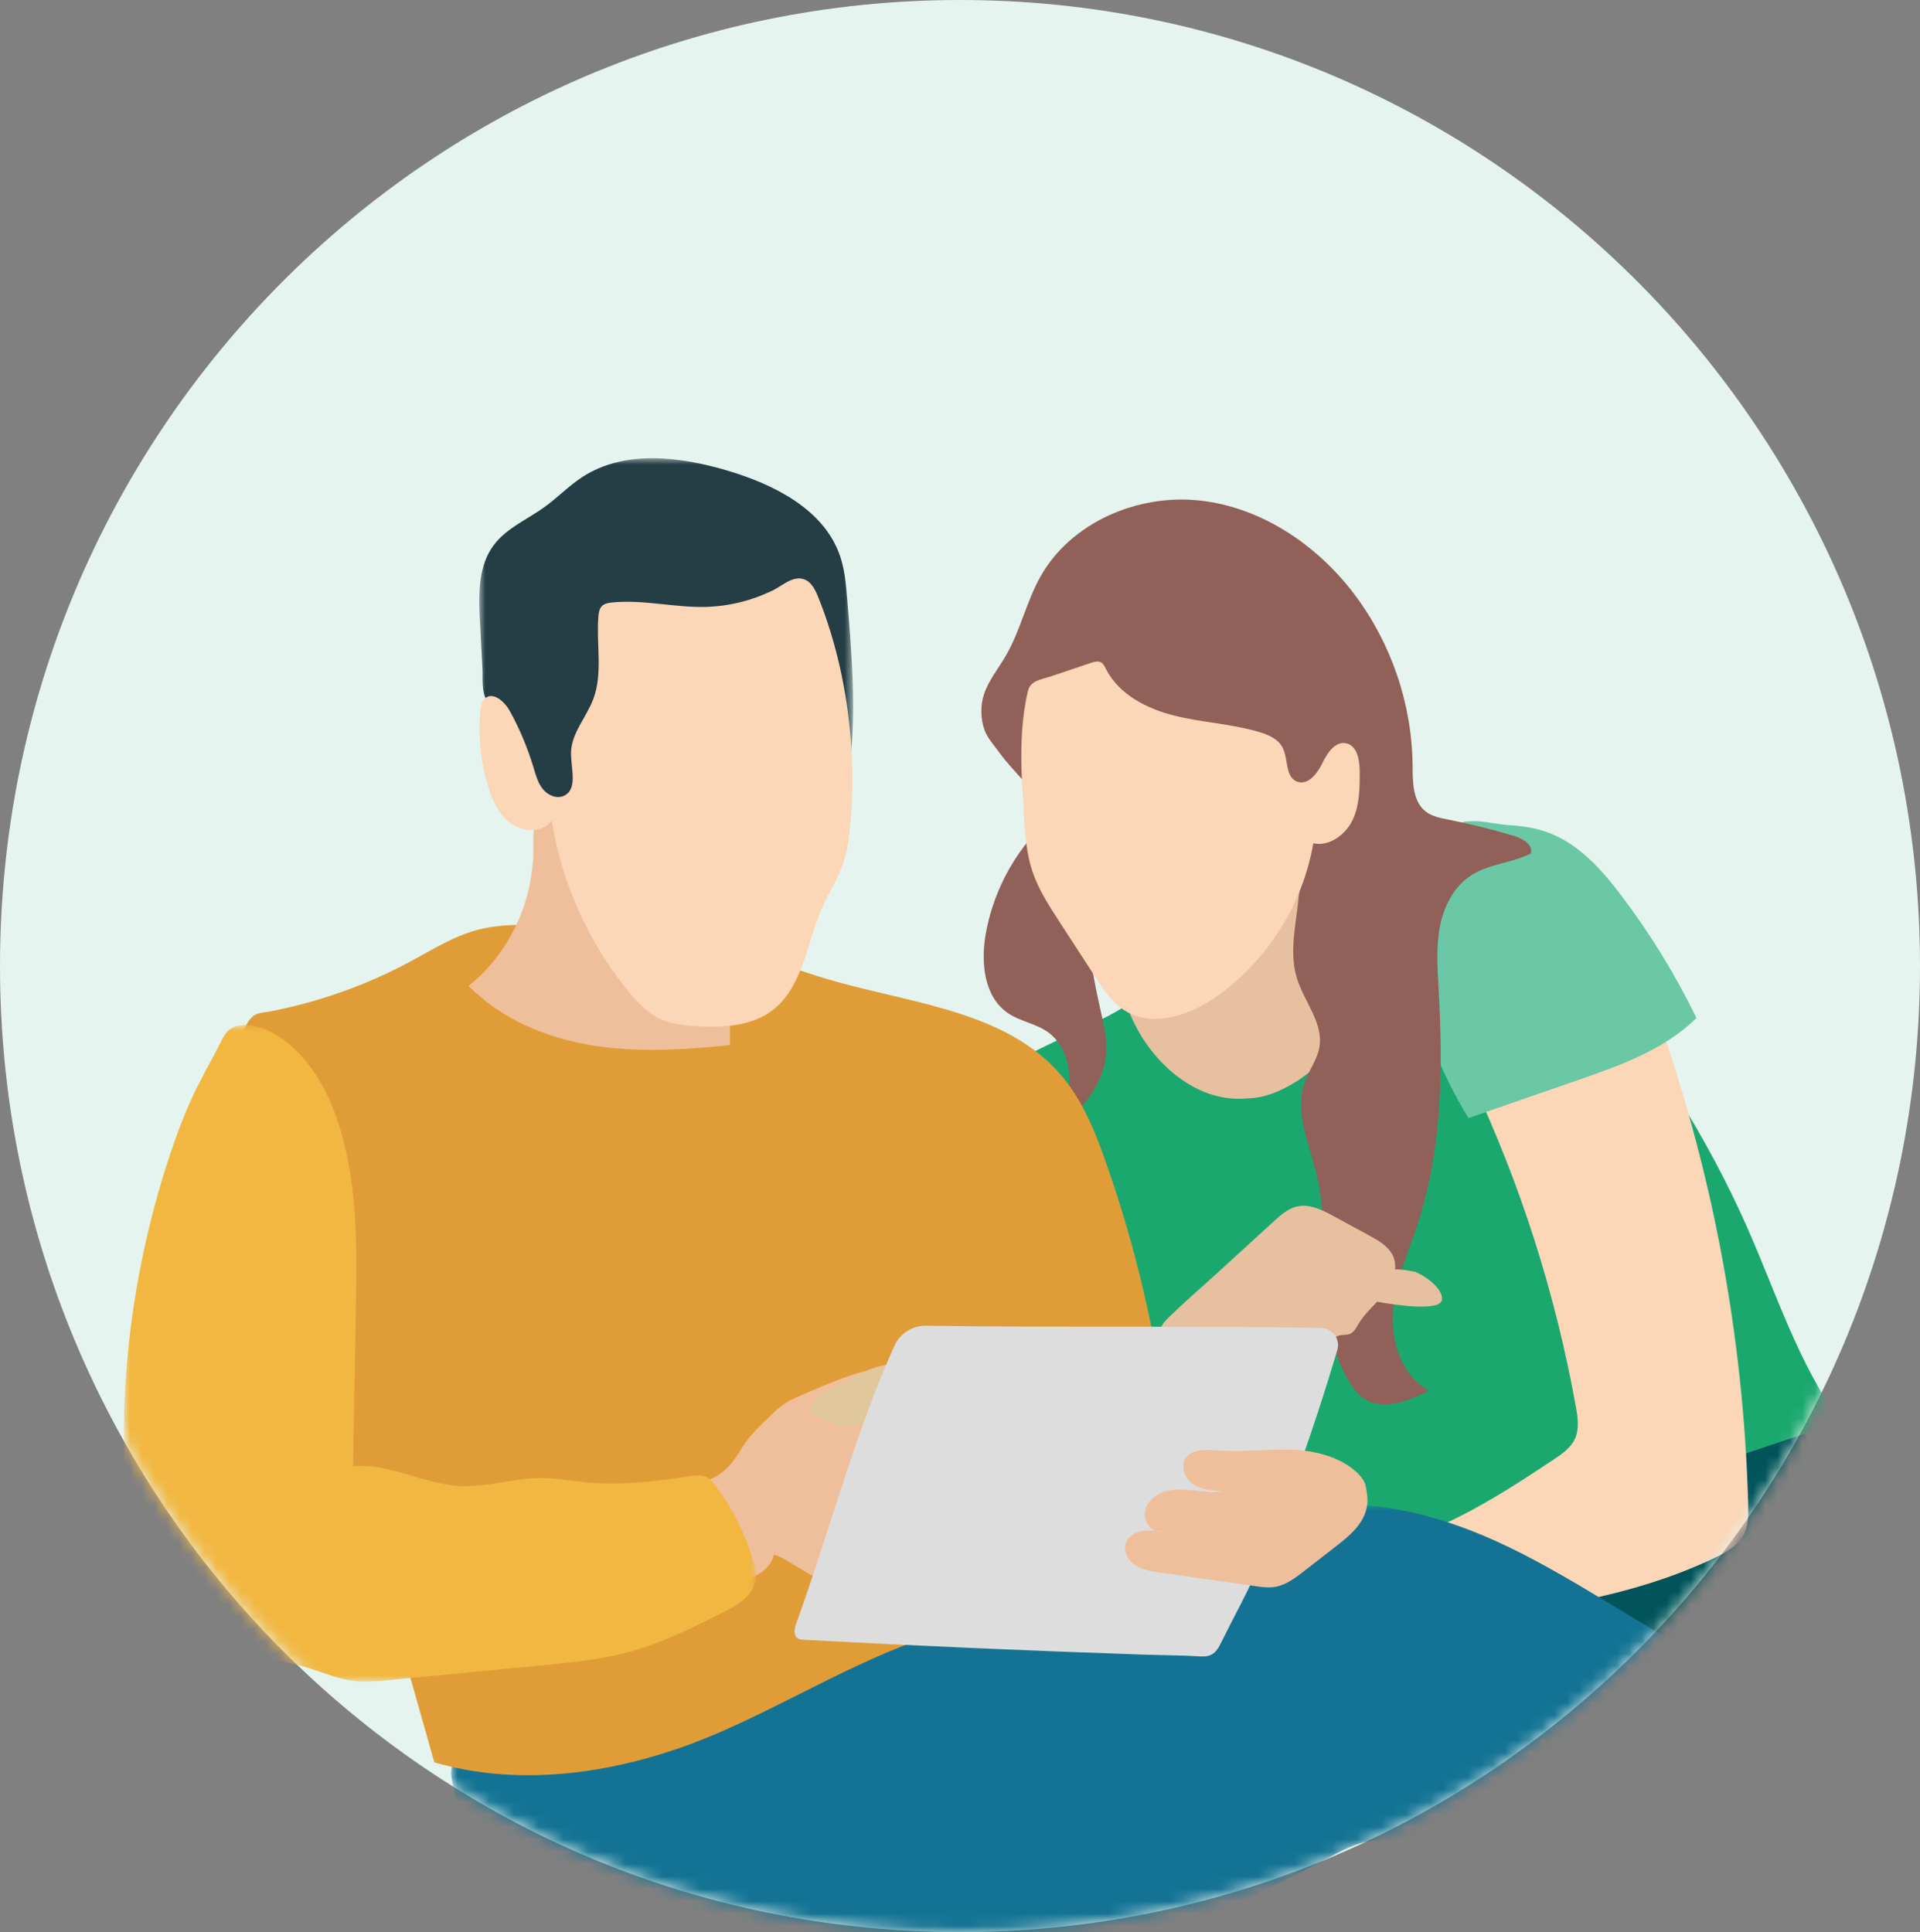 <?xml version="1.0" encoding="UTF-8"?>
<svg width="155px" height="156px" viewBox="0 0 155 156" version="1.1" xmlns="http://www.w3.org/2000/svg" xmlns:xlink="http://www.w3.org/1999/xlink">
    <rect x="0" y="0" width="155" height="156" fill="#808080" stroke="none"/>
    <title>Perso_H_F_TAB_Couple</title>
    <defs>
        <path d="M155,78 C155,121.078 120.303,156 77.5,156 C34.698,156 0,121.078 0,78 C0,34.922 34.698,0 77.5,0 C120.303,0 155,34.922 155,78" id="path-1"></path>
        <polygon id="path-3" points="0 0 122.575 0 122.575 41.514 0 41.514"></polygon>
        <polygon id="path-5" points="0 0 30.178 0 30.178 30.37 0 30.37"></polygon>
        <polygon id="path-7" points="0 0 51.028 0 51.028 53.016 0 53.016"></polygon>
    </defs>
    <g id="Illustrations" stroke="none" stroke-width="1" fill="none" fill-rule="evenodd">
        <g id="01_Personnages-&amp;-Interfaces" transform="translate(-1351, -179)">
            <g id="Perso_H_F_TAB_Couple" transform="translate(1351, 179)">
                <mask id="mask-2" fill="white">
                    <use xlink:href="#path-1"></use>
                </mask>
                <use id="Mask" fill="#E5F4EE" xlink:href="#path-1"></use>
                <g id="Group-44" mask="url(#mask-2)">
                    <g transform="translate(10, 37)">
                        <path d="M98.019,75.854 C97.959,76.241 97.754,76.589 97.541,76.918 C96.789,78.077 95.879,79.133 94.844,80.047 C94.641,80.227 94.377,80.412 94.122,80.321 C93.956,80.132 94.071,79.84 94.192,79.62 L95.939,76.428 C96.179,75.99 96.388,75.533 96.636,75.099 C96.81,74.793 97.04,74.562 97.412,74.691 C97.945,74.875 98.019,75.366 98.019,75.854" id="Fill-3" fill="#C69C6D"></path>
                        <path d="M95.991,38.466 C96.924,40.485 98.406,42.333 100.426,43.269 C100.656,43.376 100.914,43.493 101.004,43.729 C101.074,43.913 101.02,44.12 100.96,44.308 C99.975,47.399 97.517,49.984 94.479,51.124 C92.717,51.785 90.814,51.974 88.933,52.031 C87.125,52.086 85.24,52.006 83.634,51.174 C81.86,50.254 80.657,48.544 79.525,46.897 C79.359,46.654 79.184,46.387 79.2,46.092 C79.223,45.699 79.567,45.415 79.862,45.153 C80.962,44.18 81.733,42.843 82.024,41.404 C85.792,40.961 88.835,38.239 91.605,35.648 C92.084,35.2 92.564,34.749 92.997,34.256 C93.255,33.963 93.675,33.127 94.126,33.094 C94.581,33.061 94.597,34.098 94.677,34.437 C94.831,35.096 95.001,35.752 95.204,36.398 C95.424,37.102 95.681,37.795 95.991,38.466" id="Fill-5" fill="#E6C09F"></path>
                        <path d="M137.436,83.823 C137.994,85.428 138.558,87.071 138.555,88.771 C138.551,91.126 137.459,93.338 136.233,95.35 C133.745,99.432 130.593,103.107 126.937,106.187 C126.54,106.521 126.114,106.86 125.604,106.953 C125.083,107.047 124.556,106.871 124.057,106.694 C114.735,103.37 105.948,98.551 98.136,92.477 C105.549,89.746 112.8,86.582 119.844,83.007 C122.585,81.616 125.308,80.166 128.192,79.086 C129.619,78.551 131.084,78.111 132.583,77.83 C133.257,77.705 134.129,77.459 134.815,77.541 C135.158,77.582 135.274,77.888 135.441,78.202 C135.542,78.391 135.623,78.583 135.694,78.784 C136.291,80.457 136.853,82.144 137.436,83.823" id="Fill-7" fill="#00545A"></path>
                        <path d="M90.689,51.683 C86.32,52.133 82.371,48.309 80.958,44.155 C78.689,45.685 74.196,47.297 71.927,48.828 C71.531,49.095 72.601,51.707 72.753,52.192 C75.362,60.497 77.969,68.802 80.577,77.107 C81.471,79.955 82.492,82.988 84.87,84.794 C86.344,85.913 88.182,86.428 89.989,86.83 C98.873,88.813 108.226,88.662 117.041,86.395 C118.779,85.948 120.572,85.376 121.842,84.108 C122.127,83.824 122.383,83.506 122.707,83.268 C123.096,82.982 123.561,82.825 124.018,82.672 C128.873,81.045 133.728,79.419 138.582,77.793 C135.179,73.091 133.404,67.444 131.062,62.134 C127.764,54.658 123.279,47.745 118.21,41.335 C116.237,38.841 114.104,36.359 111.302,34.854 C109.869,34.085 108.21,33.586 106.615,33.905 C105.7,34.087 104.861,34.527 104.035,34.96 C103.116,35.443 102.171,35.895 101.272,36.416 C100.412,36.914 100.243,37.62 100.14,38.554 C99.975,40.064 99.885,41.587 99.695,43.093 C99.377,45.614 97.65,48.009 95.705,49.569 C94.377,50.635 92.446,51.683 90.689,51.683" id="Fill-9" fill="#1BA86F"></path>
                        <path d="M118.374,35.104 C120.865,37.458 122.237,40.735 123.411,43.954 C128.14,56.93 130.759,70.673 131.132,84.478 C131.154,85.294 131.16,86.148 130.792,86.877 C130.326,87.796 129.36,88.337 128.43,88.782 C121.481,92.105 113.674,93.067 106.025,93.986 C104.372,94.184 102.653,94.376 101.076,93.843 C99.422,93.284 98.068,91.908 97.536,90.246 C97.364,89.707 97.295,89.057 97.665,88.63 C98.011,88.231 98.599,88.179 99.125,88.132 C105.111,87.603 110.395,84.182 115.402,80.861 C116.083,80.409 116.798,79.919 117.141,79.176 C117.51,78.375 117.372,77.443 117.216,76.574 C115.581,67.467 112.742,58.576 108.799,50.204 C106.819,46 104.363,41.46 105.045,36.649 C105.259,35.142 105.802,33.098 107.228,32.262 C108.527,31.501 110.423,31.729 111.833,31.946 C114.261,32.32 116.585,33.415 118.374,35.104" id="Fill-11" fill="#FBD6B7"></path>
                        <path d="M115.078,30.258 C117.516,31.197 119.333,33.25 120.908,35.332 C123.237,38.412 125.265,41.72 126.951,45.193 C124.369,47.754 120.808,49.022 117.371,50.214 C114.43,51.234 111.489,52.254 108.548,53.274 C105.885,48.935 104.16,44.023 103.526,38.973 C103.252,36.785 103.201,34.465 104.176,32.487 C104.906,31.009 106.379,29.806 107.988,29.405 C109.206,29.101 110.578,29.546 111.805,29.621 C112.921,29.689 114.03,29.855 115.078,30.258" id="Fill-13" fill="#6AC8A4"></path>
                        <path d="M71.206,15.933 C72.369,13.925 72.857,11.587 73.991,9.562 C76.441,5.19 81.806,2.885 86.794,3.407 C91.781,3.929 96.291,6.962 99.317,10.957 C102.313,14.914 103.994,19.846 104.037,24.807 C104.049,26.144 104.042,27.704 105.1,28.525 C105.615,28.925 106.285,29.052 106.925,29.179 C108.722,29.534 110.502,29.977 112.257,30.504 C112.949,30.711 113.804,31.23 113.574,31.914 C112.056,32.686 110.225,32.743 108.789,33.658 C107.386,34.553 106.566,36.162 106.245,37.795 C105.925,39.428 106.042,41.11 106.134,42.771 C106.488,49.115 106.449,55.604 104.501,61.652 C103.735,64.028 102.674,66.35 102.468,68.837 C102.262,71.325 103.153,74.121 105.366,75.279 C103.717,76.12 101.667,76.948 100.123,75.927 C99.624,75.597 99.253,75.106 98.938,74.597 C95.924,69.721 97.628,63.351 96.277,57.781 C95.678,55.311 94.469,52.738 95.336,50.349 C95.68,49.401 96.336,48.564 96.513,47.571 C96.86,45.618 95.296,43.894 94.706,42 C93.797,39.084 95.258,35.924 94.837,32.899 C94.39,29.693 91.82,27.079 88.848,25.789 C85.876,24.499 82.544,24.332 79.305,24.413 C78.879,24.424 78.432,24.444 78.066,24.661 C77.346,25.086 77.22,26.058 77.189,26.893 C76.971,32.748 77.513,38.631 78.796,44.348 C79.092,45.669 79.431,47.016 79.266,48.36 C78.975,50.733 77.201,52.617 75.519,54.318 C75.935,52.949 76.355,51.552 76.334,50.12 C76.313,48.689 75.78,47.191 74.62,46.35 C73.649,45.645 72.372,45.48 71.378,44.807 C69.469,43.517 69.177,40.808 69.557,38.537 C69.982,36 71.017,33.568 72.549,31.501 C73.163,30.673 73.887,29.826 73.947,28.797 C74.006,27.769 73.385,26.886 72.73,26.156 C71.981,25.322 71.243,24.562 70.587,23.647 C70.192,23.097 69.706,22.576 69.474,21.93 C69.163,21.063 69.141,19.965 69.423,19.097 C69.802,17.936 70.601,16.977 71.206,15.933" id="Fill-15" fill="#916058"></path>
                        <path d="M72.655,28.828 C72.754,30.345 72.857,31.881 73.334,33.325 C73.816,34.784 74.662,36.092 75.499,37.381 C76.47,38.876 77.44,40.37 78.41,41.865 C79.081,42.897 79.785,43.964 80.833,44.611 C83.122,46.025 86.151,44.944 88.337,43.375 C92.362,40.485 95.185,35.974 96.021,31.093 C97.325,31.363 98.631,30.397 99.2,29.194 C99.768,27.991 99.773,26.609 99.768,25.278 C99.764,24.366 99.564,23.197 98.669,23.013 C97.768,22.827 97.125,23.833 96.729,24.662 C96.333,25.492 95.549,26.447 94.696,26.103 C93.734,25.715 94.019,24.265 93.536,23.348 C93.171,22.654 92.375,22.316 91.622,22.094 C89.41,21.442 87.07,21.343 84.832,20.787 C82.593,20.231 80.328,19.077 79.286,17.02 C79.181,16.812 79.075,16.581 78.868,16.474 C78.626,16.349 78.334,16.434 78.076,16.52 C76.985,16.887 75.893,17.254 74.802,17.621 C74.084,17.862 73.193,17.939 72.991,18.769 C72.491,20.828 72.414,22.993 72.464,25.101 C72.494,26.342 72.655,27.589 72.655,28.828" id="Fill-17" fill="#FBD6B7"></path>
                        <path d="M92.83,61.614 C93.387,61.105 93.98,60.577 94.717,60.412 C95.734,60.185 96.754,60.699 97.67,61.197 C98.631,61.72 99.593,62.243 100.555,62.765 C101.323,63.183 102.145,63.659 102.481,64.465 C102.893,65.456 102.419,66.602 101.752,67.442 C101.086,68.282 100.222,68.969 99.673,69.89 C99.491,70.197 99.32,70.55 98.993,70.693 C98.693,70.825 98.335,70.74 98.027,70.855 C97.538,71.038 97.357,71.633 96.965,71.977 C96.598,72.3 96.082,72.375 95.596,72.427 C92.085,72.802 88.496,72.681 85.025,72.022 C83.578,71.747 83.144,70.556 84.211,69.505 C85.51,68.224 86.905,67.029 88.252,65.798 C89.778,64.403 91.304,63.009 92.83,61.614" id="Fill-19" fill="#E6C09F"></path>
                        <path d="M103.793,65.547 C105.198,65.895 106.728,67.335 106.361,68.073 C105.994,68.812 102.925,68.44 101.01,68.073 C100.848,68.042 100.679,68.006 100.553,67.899 C100.413,67.777 100.352,67.585 100.337,67.4 C100.265,66.551 101.018,65.81 101.842,65.591 C102.667,65.373 103.538,65.547 104.373,65.722" id="Fill-21" fill="#E6C09F"></path>
                        <g id="Group-25" stroke-width="1" fill="none" transform="translate(26.425, 84.486)">
                            <mask id="mask-4" fill="white">
                                <use xlink:href="#path-3"></use>
                            </mask>
                            <g id="Clip-24"></g>
                            <path d="M4.437,34.62 C6.093,36.563 8.314,37.959 10.654,38.982 C18.257,42.306 26.963,41.843 35.154,40.503 C47.475,38.487 59.523,34.605 70.509,28.678 C71.823,27.97 73.173,27.217 74.66,27.092 C76.211,26.962 77.724,27.531 79.183,28.073 C85.291,30.34 91.519,32.287 97.831,33.903 C99.416,34.309 101.039,34.697 102.67,34.574 C104.393,34.445 106.019,33.755 107.586,33.028 C112.876,30.568 117.908,27.556 122.575,24.057 C119.04,22.959 116.223,20.341 113.104,18.349 C109.531,16.066 105.515,14.586 101.725,12.685 C96.165,9.897 91.094,6.204 85.499,3.487 C79.905,0.769 73.489,-0.952 67.456,0.567 C63.937,1.454 60.777,3.381 57.37,4.631 C54.358,5.736 51.18,6.301 48.079,7.124 C33.705,10.936 20.482,20.354 5.622,19.784 C4.19,19.729 2.669,19.647 1.291,20.115 C0.131,20.509 -0.15,21.127 0.068,22.278 C0.598,25.07 0.945,27.868 2.016,30.527 C2.611,32.003 3.402,33.406 4.437,34.62" id="Fill-23" fill="#147394" mask="url(#mask-4)"></path>
                        </g>
                        <path d="M28.47,38.101 C30.188,37.634 31.995,37.648 33.776,37.664 C37.504,37.7 41.258,37.737 44.916,38.458 C49.263,39.314 53.364,41.111 57.634,42.294 C64.033,44.066 71.394,44.78 75.687,49.841 C77.408,51.869 78.418,54.392 79.298,56.901 C81.422,62.949 82.964,69.201 83.896,75.542 C84.02,76.383 84.132,77.249 83.938,78.077 C83.647,79.312 82.723,80.286 81.807,81.164 C76.125,86.615 71.52,92.788 64.001,95.48 C57.634,97.759 51.175,101.958 44.835,104.148 C38.495,106.337 31.503,107.17 25.063,105.294 C24.199,102.243 23.335,99.191 22.471,96.14 C21.993,94.451 21.488,92.711 20.381,91.349 C19.571,90.353 18.482,89.617 17.641,88.646 C14.694,85.246 15.498,80.141 16.078,75.68 C17.079,67.978 16.721,59.602 12.255,53.245 C11.314,51.907 10.19,50.649 9.671,49.099 C9.328,48.072 9.329,46.862 9.817,45.88 C9.996,45.521 10.253,45.106 10.625,44.92 C10.972,44.748 11.414,44.739 11.789,44.668 C14.336,44.179 16.837,43.434 19.24,42.46 C20.587,41.914 21.905,41.295 23.185,40.605 C24.905,39.678 26.584,38.614 28.47,38.101 Z" id="Fill-26" fill="#E09D37"></path>
                        <g id="Group-30" stroke-width="1" fill="none" transform="translate(28.692, 0)">
                            <mask id="mask-6" fill="white">
                                <use xlink:href="#path-5"></use>
                            </mask>
                            <g id="Clip-29"></g>
                            <path d="M0.055,13.209 C-0.059,11.075 -0.118,8.746 1.155,7.029 C2.18,5.646 3.862,4.949 5.259,3.944 C6.322,3.179 7.236,2.218 8.335,1.506 C11.715,-0.686 16.166,-0.148 20.029,0.996 C23.829,2.123 27.857,4.153 29.128,7.904 C29.504,9.014 29.604,10.196 29.701,11.364 C30.07,15.799 30.438,20.27 29.925,24.691 C29.847,25.368 29.737,26.07 29.342,26.626 C29.015,27.086 28.525,27.399 28.035,27.678 C21.633,31.322 13.624,30.839 6.558,28.756 C5.021,28.303 3.38,27.682 2.561,26.307 C1.703,24.864 1.915,23.084 1.566,21.5 C1.395,20.725 1.026,20.198 0.608,19.548 C0.156,18.844 0.298,17.772 0.255,16.968 C0.188,15.715 0.122,14.462 0.055,13.209" id="Fill-28" fill="#253D45" mask="url(#mask-6)"></path>
                        </g>
                        <path d="M27.834,42.598 C30.436,45.276 34.064,46.788 37.75,47.396 C41.436,48.003 45.207,47.771 48.923,47.383 C48.925,45.998 48.928,44.612 48.93,43.227 C45.438,40.657 42.509,37.329 40.405,33.541 C39.627,32.142 38.935,30.646 37.748,29.571 C36.857,28.764 35.292,28.035 34.083,28.529 C33.072,28.941 33.036,30.165 33.058,31.094 C33.124,33.896 32.405,36.667 30.937,39.063 C30.114,40.407 29.067,41.615 27.834,42.598" id="Fill-31" fill="#EFBF9B"></path>
                        <path d="M58.65,29.54 C58.545,30.704 58.386,31.875 57.976,32.969 C57.574,34.041 56.943,35.01 56.467,36.052 C55.113,39.022 54.867,42.795 52.206,44.686 C50.592,45.833 48.476,45.951 46.497,45.869 C45.32,45.82 44.109,45.704 43.066,45.157 C42.154,44.678 41.436,43.901 40.781,43.106 C37.529,39.157 35.353,34.334 34.544,29.285 C33.794,30.234 32.249,30.206 31.263,29.505 C30.276,28.804 29.748,27.629 29.397,26.471 C28.803,24.51 28.592,22.434 28.778,20.394 C28.812,20.025 28.877,19.622 29.158,19.382 C29.814,18.822 30.741,19.651 31.156,20.406 C31.951,21.85 32.592,23.378 33.066,24.957 C33.251,25.572 33.421,26.215 33.825,26.715 C34.23,27.214 34.95,27.527 35.531,27.252 C36.659,26.72 36.09,25.052 36.098,23.806 C36.109,22.229 37.323,20.946 37.885,19.471 C38.689,17.365 38.121,15.007 38.309,12.761 C38.335,12.461 38.385,12.139 38.6,11.928 C38.804,11.727 39.108,11.676 39.393,11.647 C41.904,11.389 44.423,12.062 46.946,12.003 C48.846,11.958 50.731,11.484 52.434,10.644 C53.097,10.316 53.848,9.625 54.634,9.708 C55.375,9.786 55.764,10.496 56.015,11.114 C57.514,14.805 58.377,18.803 58.688,22.767 C58.865,25.021 58.854,27.289 58.65,29.54" id="Fill-33" fill="#FBD6B7"></path>
                        <path d="M50.166,79.5 C50.703,78.741 51.378,78.092 52.049,77.448 C52.66,76.861 53.29,76.262 54.069,75.928 C54.848,75.594 60.103,73.172 60.765,73.701 C60.994,73.885 56.895,76.528 57.132,76.702 C57.678,77.102 58.408,77.094 59.08,77.163 C59.753,77.232 60.512,77.472 60.765,78.099 C60.882,78.389 60.867,78.714 60.833,79.025 C60.736,79.916 60.5,80.792 60.138,81.613 C59.706,81.591 59.274,81.57 58.843,81.548 C58.931,82.678 59.013,83.852 58.606,84.909 C58.198,85.967 58.776,88.004 58.606,88.538 C58.436,89.072 57.043,90.46 56.484,90.504 C55.648,90.571 53.306,88.629 52.473,88.538 C52.221,89.558 51.242,90.272 50.219,90.519 C49.196,90.767 48.125,90.636 47.08,90.504 C46.797,90.468 46.505,90.43 46.256,90.291 C45.998,90.149 45.807,89.912 45.642,89.669 C44.828,88.463 44.592,86.925 44.879,85.51 C45.023,84.797 45.3,84.109 45.707,83.505 C46.056,82.986 46.387,82.766 46.965,82.582 C47.78,82.322 48.515,81.797 49.057,81.139 C49.477,80.63 49.786,80.039 50.166,79.5 Z" id="Fill-37" fill="#EFBF9B"></path>
                        <path d="M62.264,73.138 C62.35,73.135 62.442,73.136 62.515,73.183 C62.59,73.231 62.627,73.319 62.655,73.403 C62.935,74.235 62.635,75.174 62.098,75.868 C61.561,76.563 60.815,77.06 60.081,77.543 C59.771,77.747 59.457,77.953 59.104,78.066 C58.221,78.348 57.29,78.006 56.507,77.597 C56.183,77.428 55.77,77.232 55.603,76.885 C55.409,76.481 55.771,76.149 56.035,75.884 C56.439,75.479 56.882,75.234 57.412,75.034 C58.119,74.766 58.71,74.356 59.36,73.979 C60.242,73.467 61.245,73.174 62.264,73.138" id="Fill-39" fill="#E0C79C"></path>
                        <path d="M82.492,96.602 C73.288,96.293 64.087,95.892 54.891,95.398 C54.724,95.389 54.549,95.378 54.408,95.289 C54.03,95.052 54.134,94.483 54.286,94.063 C57.032,86.487 58.901,79.013 62.205,71.662 C62.657,70.657 63.668,70.022 64.771,70.04 C74.933,70.202 86.498,70.031 96.66,70.222 C97.578,70.239 98.223,71.131 97.959,72.01 C95.851,79.038 94.433,82.931 91.695,89.314 C90.776,91.455 89.634,93.493 88.603,95.582 C88.412,95.97 88.199,96.381 87.819,96.587 C87.472,96.775 87.054,96.755 86.661,96.729 C85.441,96.649 83.714,96.643 82.492,96.602" id="Fill-35" fill="#DDDDDD"></path>
                        <g id="Group-43" stroke-width="1" fill="none" transform="translate(0, 45.761)">
                            <mask id="mask-8" fill="white">
                                <use xlink:href="#path-7"></use>
                            </mask>
                            <g id="Clip-42"></g>
                            <path d="M3.13,12.332 C-0.401,24.034 -1.111,36.678 1.856,48.535 C1.924,48.807 1.997,49.086 2.163,49.311 C2.465,49.721 3.001,49.871 3.498,49.98 C7.297,50.808 11.274,50.774 14.982,51.94 C16.171,52.315 17.334,52.812 18.572,52.962 C19.513,53.077 20.465,52.986 21.409,52.895 C25.509,52.498 29.609,52.102 33.708,51.705 C36.12,51.473 38.547,51.237 40.882,50.59 C43.492,49.867 45.932,48.647 48.353,47.434 C49.53,46.845 50.855,46.055 51.013,44.749 C51.071,44.271 50.955,43.79 50.822,43.327 C50.184,41.102 49.13,38.996 47.73,37.152 C47.544,36.907 47.344,36.66 47.071,36.516 C46.648,36.293 46.138,36.362 45.665,36.433 C42.916,36.85 40.129,37.193 37.361,36.929 C36.128,36.812 34.903,36.574 33.664,36.576 C31.442,36.578 29.259,37.349 27.04,37.218 C24.135,37.047 21.395,35.343 18.5,35.635 C18.576,31.425 18.652,27.215 18.728,23.005 C18.825,17.649 18.898,12.145 17.034,7.122 C16.477,5.62 15.72,4.171 14.7,2.928 C13.714,1.727 12.399,0.623 10.887,0.163 C10.235,-0.036 9.352,-0.098 8.725,0.237 C8.274,0.479 8.038,0.941 7.819,1.382 C7.03,2.969 6.118,4.481 5.396,6.105 C4.597,7.905 3.93,9.761 3.342,11.64 C3.27,11.87 3.2,12.101 3.13,12.332" id="Fill-41" fill="#F2B741" mask="url(#mask-8)"></path>
                        </g>
                        <path d="M94.747,80.077 C92.615,79.931 90.47,80.283 88.339,80.111 C87.374,80.034 86.176,79.957 85.683,80.79 C85.274,81.481 85.694,82.423 86.37,82.859 C87.045,83.295 87.887,83.359 88.69,83.41 C87.904,83.53 87.104,83.412 86.314,83.328 C85.524,83.245 84.705,83.199 83.952,83.452 C83.199,83.706 82.519,84.325 82.417,85.112 C82.315,85.9 82.982,86.763 83.773,86.68 C83.227,86.6 82.668,86.521 82.128,86.631 C81.588,86.742 81.061,87.084 80.885,87.605 C80.662,88.265 81.072,89.004 81.654,89.385 C82.236,89.766 82.951,89.873 83.64,89.97 C86.235,90.339 88.83,90.707 91.425,91.076 C91.876,91.14 92.333,91.204 92.785,91.15 C93.735,91.038 94.542,90.428 95.296,89.841 C96.128,89.194 96.959,88.547 97.79,87.9 C98.586,87.281 99.399,86.642 99.918,85.778 C100.265,85.201 100.458,84.503 100.379,83.829 C100.328,83.392 100.281,82.822 100.022,82.451 C99.311,81.43 98.06,80.801 96.898,80.455 C96.199,80.248 95.475,80.127 94.747,80.077" id="Fill-1" fill="#EFBF9B"></path>
                    </g>
                </g>
            </g>
        </g>
    </g>
</svg>